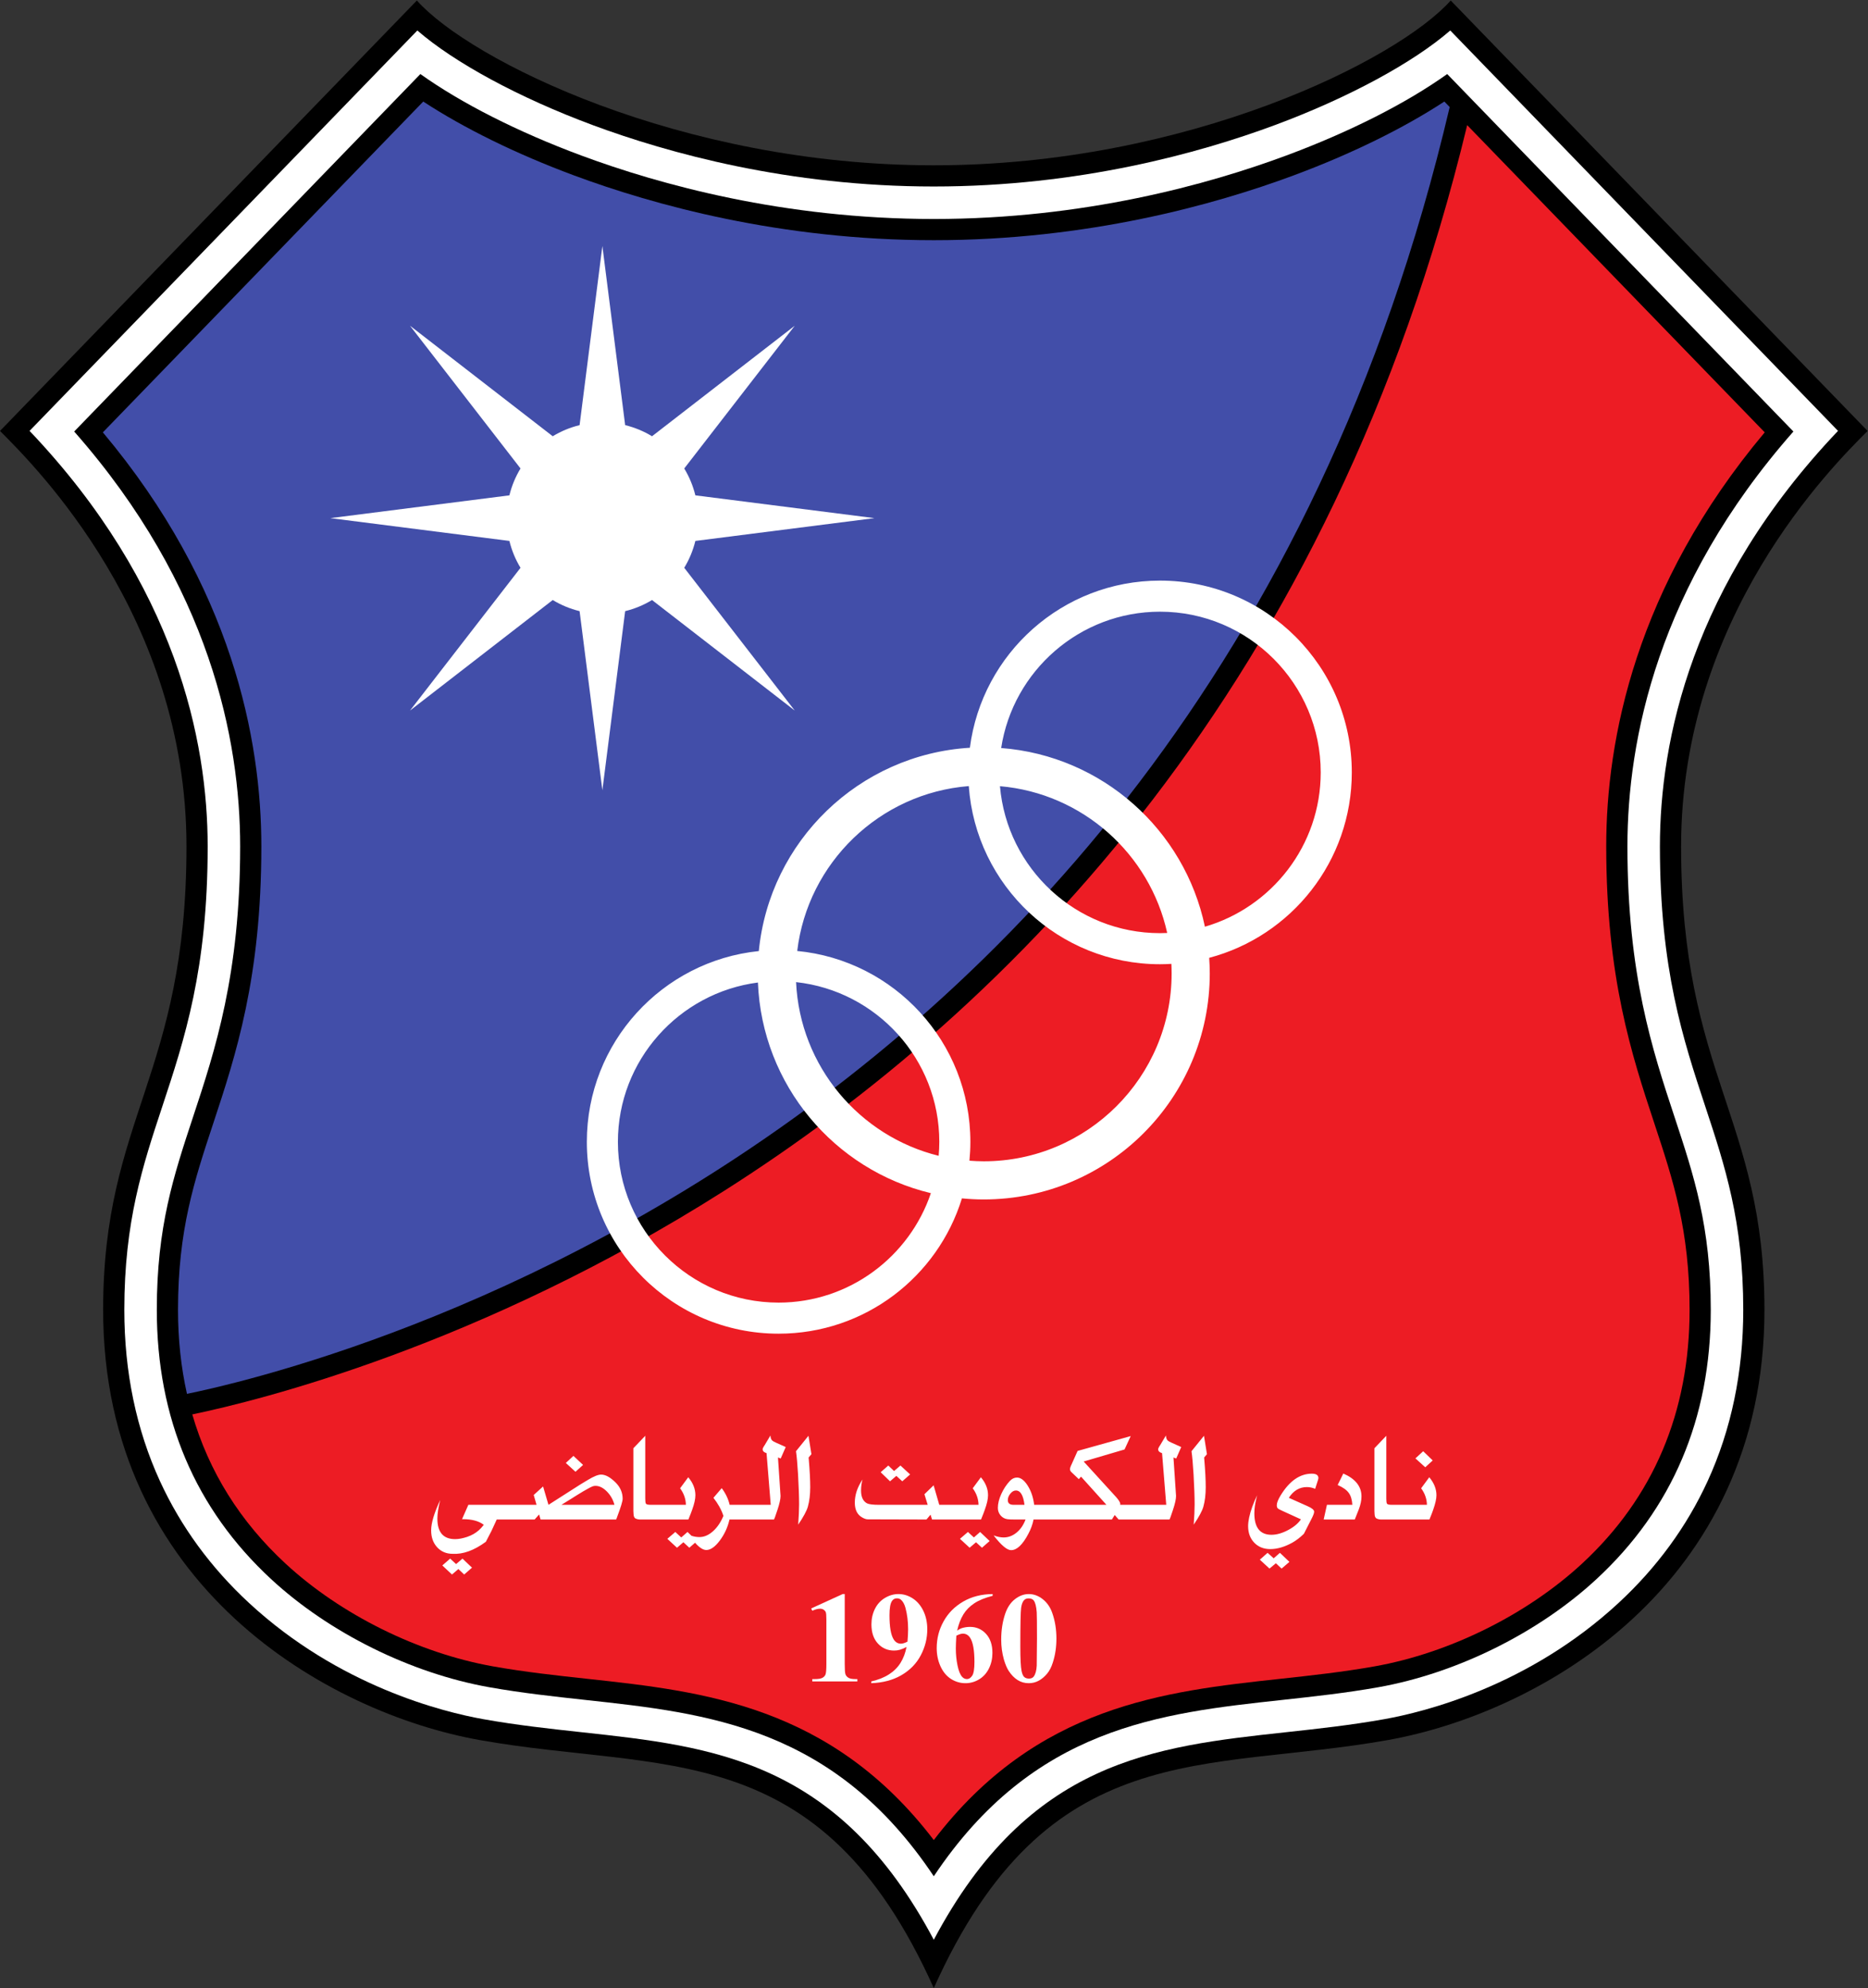 <svg version="1.1" id="svg2" viewBox="0 0 85.21 90.67" sodipodi:docname="kuwait-sc-seeklogo.com.eps" xmlns:inkscape="http://www.inkscape.org/namespaces/inkscape" xmlns:sodipodi="http://sodipodi.sourceforge.net/DTD/sodipodi-0.dtd" xmlns="http://www.w3.org/2000/svg" xmlns:svg="http://www.w3.org/2000/svg">
  <rect x="0" y="0" width="85.21" height="90.67" fill="#333333" stroke="none"/>
  <defs id="defs6"></defs>
  <sodipodi:namedview id="namedview4" pagecolor="#ffffff" bordercolor="#000000" borderopacity="0.25" inkscape:showpageshadow="2" inkscape:pageopacity="0.0" inkscape:pagecheckerboard="0" inkscape:deskcolor="#d1d1d1"></sodipodi:namedview>
  <g id="g8" inkscape:groupmode="layer" inkscape:label="ink_ext_XXXXXX" transform="matrix(1.333,0,0,-1.333,0,90.667)">
    <g id="g10" transform="scale(0.1)">
      <path d="M 496.441,680 639.094,532.734 c -12.246,-12.246 -63.817,-63.57 -63.817,-142.125 0,-78.32 28.524,-92.82 28.524,-158.562 0,-94.66 -77.121,-137.969 -128.86,-147.191 C 412.246,73.668 358.496,86.801 319.547,0 280.59,86.801 226.848,73.668 164.148,84.856 112.41,94.078 35.293,137.387 35.293,232.047 c 0,65.742 28.52,80.242 28.52,158.562 0,78.555 -51.566,129.879 -63.812,142.125 L 142.652,680 c 18.129,-20.367 90.118,-56.383 176.895,-56.383 86.777,0 158.766,36.016 176.894,56.383" style="fill:#000000;fill-opacity:1;fill-rule:nonzero;stroke:none" id="path12"></path>
      <path d="m 496.285,669.742 c -12.746,-11.031 -34.805,-23.004 -60.023,-32.371 -25.817,-9.578 -67.02,-21.004 -116.715,-21.004 -49.699,0 -90.899,11.426 -116.715,21.004 -25.215,9.367 -47.281,21.34 -60.019,32.371 L 10.117,532.754 C 60.332,479.961 71.066,426.57 71.066,390.609 c 0,-42.039 -7.91,-65.961 -15.562,-89.101 -6.664,-20.156 -12.961,-39.195 -12.961,-69.461 0,-21.262 4.101,-40.977 12.199,-58.613 7.137,-15.547 17.398,-29.582 30.5,-41.7 30.766,-28.453 66.324,-37.269 80.184,-39.742 11.472,-2.051 22.765,-3.277 33.683,-4.465 45.067,-4.898 87.789,-9.547 120.438,-71 32.644,61.453 75.371,66.102 120.433,71 10.918,1.188 22.211,2.414 33.688,4.465 13.855,2.473 49.418,11.289 80.18,39.742 13.105,12.118 23.363,26.153 30.504,41.7 8.093,17.636 12.195,37.351 12.195,58.613 0,30.266 -6.293,49.305 -12.957,69.461 -7.652,23.14 -15.563,47.062 -15.563,89.101 0,35.961 10.735,89.352 60.95,142.145 L 496.285,669.742 v 0" style="fill:#ffffff;fill-opacity:1;fill-rule:nonzero;stroke:none" id="path14"></path>
      <path d="m 495.238,654.84 c -13.894,-9.914 -33.218,-19.762 -55.105,-27.887 -26.672,-9.902 -69.238,-21.703 -120.586,-21.703 -51.348,0 -93.918,11.801 -120.586,21.703 -21.891,8.125 -41.211,17.973 -55.109,27.887 L 25.387,532.539 c 46.566,-52.855 56.797,-105.723 56.797,-141.93 0,-43.828 -8.566,-69.734 -16.125,-92.589 -6.648,-20.125 -12.398,-37.497 -12.398,-65.973 0,-37.137 13.168,-68.137 39.133,-92.149 19.844,-18.355 47.73,-32.171 74.586,-36.964 11.098,-1.977 22.199,-3.184 32.937,-4.356 41.946,-4.559 85.114,-9.258 119.231,-60.324 34.113,51.066 77.285,55.766 119.226,60.324 10.739,1.172 21.84,2.379 32.942,4.356 26.855,4.793 54.738,18.609 74.586,36.964 25.965,24.012 39.129,55.012 39.129,92.149 0,28.476 -5.746,45.848 -12.399,65.973 -7.558,22.855 -16.121,48.761 -16.121,92.589 0,36.211 10.231,89.075 56.797,141.93 L 495.238,654.84 v 0" style="fill:#000000;fill-opacity:1;fill-rule:nonzero;stroke:none" id="path16"></path>
      <path d="m 549.656,390.609 c 0,36.329 9.91,88.809 54.235,141.641 L 502.074,637.359 C 455.867,445.859 346.293,335.27 247.77,272.734 164.117,219.625 88.449,200.973 65.797,196.266 c 5.691,-19.567 16.355,-36.653 31.918,-51.047 18.871,-17.446 45.39,-30.586 70.937,-35.145 10.856,-1.933 21.832,-3.133 32.446,-4.281 39.484,-4.301 83.226,-9.055 118.449,-55.152 35.219,46.098 78.965,50.851 118.445,55.152 10.617,1.148 21.594,2.348 32.446,4.281 25.546,4.559 52.066,17.699 70.941,35.145 24.418,22.59 36.801,51.797 36.801,86.828 0,27.308 -5.578,44.168 -12.032,63.695 -7.73,23.375 -16.492,49.871 -16.492,94.867" style="fill:#ed1c24;fill-opacity:1;fill-rule:nonzero;stroke:none" id="path18"></path>
      <path d="m 72.828,205.258 c 9.719,2.293 23.746,6.012 40.856,11.691 34.226,11.352 80.832,30.555 130.199,61.903 98.09,62.336 207.058,172.414 252.203,364.695 l -1.828,1.883 c -13.903,-9.098 -31.77,-17.914 -51.606,-25.278 -27.222,-10.109 -70.683,-22.156 -123.105,-22.156 -52.422,0 -95.879,12.047 -123.106,22.156 -19.839,7.364 -37.707,16.18 -51.605,25.278 L 35.199,532.25 c 44.328,-52.832 54.234,-105.316 54.234,-141.641 0,-44.996 -8.762,-71.492 -16.488,-94.867 -6.457,-19.527 -12.031,-36.387 -12.031,-63.695 0,-10.074 1.031,-19.66 3.066,-28.75 2.344,0.48 5.305,1.129 8.848,1.961" style="fill:#424ea9;fill-opacity:1;fill-rule:nonzero;stroke:none" id="path20"></path>
      <path d="m 412.324,363.121 c -6.957,33.164 -35.16,58.488 -69.719,61.133 4.036,26.375 26.872,46.644 54.36,46.644 30.32,0 54.988,-24.668 54.988,-54.992 0,-24.988 -16.762,-46.121 -39.629,-52.785 z m -70.133,48.074 c 28.215,-2.425 51.27,-23.144 57.227,-50.215 -0.813,-0.035 -1.629,-0.062 -2.453,-0.062 -28.735,0 -52.375,22.156 -54.774,50.277 z m 58.743,-64.039 c 0,-35.453 -28.844,-64.297 -64.297,-64.297 -1.649,0 -3.274,0.086 -4.891,0.207 0.207,2.122 0.32,4.27 0.32,6.442 0,34.09 -26.003,62.109 -59.253,65.312 3.601,30.18 28.183,53.993 58.71,56.41 2.403,-34.058 30.774,-60.949 65.442,-60.949 1.301,0 2.598,0.051 3.887,0.129 0.05,-1.078 0.082,-2.164 0.082,-3.254 z M 266.441,234.516 c -30.324,0 -54.992,24.668 -54.992,54.992 0,27.926 20.93,51.035 47.914,54.519 1.403,-35.089 26.168,-64.156 59.184,-72.07 -7.348,-21.738 -27.922,-37.441 -52.106,-37.441 z m 54.77,50.226 c -27.094,6.699 -47.473,30.613 -48.793,59.422 27.52,-2.988 49.012,-26.351 49.012,-54.656 0,-1.61 -0.082,-3.192 -0.219,-4.766 z M 462.59,415.906 c 0,36.246 -29.383,65.625 -65.625,65.625 -33.387,0 -60.926,-24.929 -65.067,-57.183 -37.972,-2.297 -68.554,-31.981 -72.23,-69.563 -33.063,-3.39 -58.852,-31.324 -58.852,-65.277 0,-36.246 29.379,-65.625 65.625,-65.625 29.516,0 54.473,19.484 62.731,46.293 2.453,-0.238 4.945,-0.367 7.465,-0.367 42.718,0 77.347,34.629 77.347,77.347 0,1.789 -0.082,3.559 -0.199,5.317 28.09,7.425 48.805,33.011 48.805,63.433" style="fill:#ffffff;fill-opacity:1;fill-rule:nonzero;stroke:none" id="path22"></path>
      <path d="m 271.965,437.074 -37.817,48.84 c 1.711,2.816 3,5.906 3.805,9.191 l 61.281,7.801 -61.281,7.797 c -0.805,3.285 -2.094,6.375 -3.805,9.192 l 37.817,48.839 -48.84,-37.812 c -2.816,1.711 -5.906,3 -9.195,3.801 l -7.797,61.285 -7.797,-61.285 c -3.285,-0.801 -6.379,-2.09 -9.191,-3.801 l -48.84,37.812 37.816,-48.839 c -1.715,-2.817 -3.004,-5.907 -3.805,-9.192 l -61.281,-7.797 61.281,-7.801 c 0.801,-3.285 2.09,-6.375 3.805,-9.191 l -37.816,-48.84 48.84,37.813 c 2.812,-1.707 5.906,-2.996 9.191,-3.801 l 7.797,-61.277 7.797,61.277 c 3.289,0.805 6.379,2.094 9.195,3.801 l 48.84,-37.813" style="fill:#ffffff;fill-opacity:1;fill-rule:nonzero;stroke:none" id="path24"></path>
      <path d="m 289.07,134.805 v -23.953 c 0,-1.797 0.078,-2.946 0.239,-3.446 0.16,-0.496 0.492,-0.902 0.996,-1.218 0.5,-0.321 1.304,-0.473 2.414,-0.473 h 0.672 v -0.805 h -15.422 v 0.805 h 0.777 c 1.254,0 2.149,0.14 2.68,0.43 0.531,0.285 0.894,0.679 1.078,1.191 0.187,0.5 0.285,1.672 0.285,3.516 v 15.183 c 0,1.352 -0.07,2.195 -0.195,2.539 -0.133,0.336 -0.371,0.625 -0.723,0.864 -0.355,0.234 -0.762,0.359 -1.223,0.359 -0.738,0 -1.628,-0.231 -2.679,-0.695 l -0.387,0.781 10.777,4.922 h 0.711" style="fill:#ffffff;fill-opacity:1;fill-rule:nonzero;stroke:none" id="path26"></path>
      <path d="m 310.543,118.52 c 0.141,1.613 0.215,3.027 0.215,4.253 0,2.622 -0.305,5.063 -0.91,7.325 -0.344,1.25 -0.856,2.172 -1.532,2.761 -0.363,0.321 -0.832,0.477 -1.406,0.477 -0.719,0 -1.281,-0.313 -1.683,-0.93 -0.563,-0.847 -0.84,-2.468 -0.84,-4.855 0,-3.992 0.472,-6.738 1.426,-8.254 0.617,-0.977 1.453,-1.469 2.503,-1.469 0.563,0 1.301,0.231 2.227,0.692 z m -12.398,-14.211 v 0.601 c 2.386,0.551 4.414,1.356 6.078,2.426 1.66,1.062 2.98,2.383 3.953,3.949 0.969,1.567 1.652,3.371 2.039,5.418 -0.895,-0.457 -1.652,-0.781 -2.277,-0.961 -0.629,-0.179 -1.29,-0.269 -1.977,-0.269 -2.215,0 -4.066,0.8 -5.539,2.398 -1.477,1.602 -2.215,3.789 -2.215,6.567 0,1.929 0.402,3.699 1.195,5.296 0.801,1.61 1.946,2.86 3.426,3.743 1.485,0.882 3.027,1.328 4.621,1.328 1.715,0 3.336,-0.489 4.86,-1.469 1.531,-0.981 2.746,-2.398 3.652,-4.254 0.902,-1.855 1.359,-3.977 1.359,-6.352 0,-3.082 -0.738,-6.031 -2.215,-8.851 -1.472,-2.824 -3.675,-5.09 -6.593,-6.801 -2.926,-1.703 -6.383,-2.625 -10.367,-2.769" style="fill:#ffffff;fill-opacity:1;fill-rule:nonzero;stroke:none" id="path28"></path>
      <path d="m 327.258,120.551 c -0.113,-1.988 -0.172,-3.442 -0.172,-4.363 0,-1.989 0.187,-3.915 0.57,-5.766 0.379,-1.859 0.903,-3.16 1.567,-3.914 0.472,-0.531 1.035,-0.793 1.683,-0.793 0.66,0 1.25,0.379 1.774,1.148 0.519,0.774 0.777,2.34 0.777,4.7 0,3.972 -0.484,6.718 -1.449,8.234 -0.621,0.973 -1.457,1.465 -2.504,1.465 -0.578,0 -1.324,-0.239 -2.246,-0.711 z m 12.422,14.254 v -0.606 c -2.61,-0.664 -4.703,-1.511 -6.278,-2.558 -1.578,-1.043 -2.82,-2.309 -3.738,-3.805 -0.914,-1.488 -1.621,-3.332 -2.125,-5.535 0.629,0.429 1.156,0.711 1.578,0.84 0.934,0.289 1.875,0.433 2.824,0.433 2.192,0 4.016,-0.797 5.477,-2.386 1.461,-1.594 2.191,-3.762 2.191,-6.516 0,-1.93 -0.394,-3.695 -1.187,-5.313 -0.789,-1.609 -1.914,-2.855 -3.367,-3.734 -1.457,-0.879 -3.008,-1.316 -4.668,-1.316 -1.797,0 -3.461,0.492 -4.989,1.476 -1.527,0.988 -2.718,2.434 -3.574,4.332 -0.855,1.899 -1.281,3.965 -1.281,6.199 0,3.286 0.785,6.34 2.363,9.168 1.574,2.829 3.813,5.082 6.719,6.762 2.898,1.676 6.25,2.527 10.055,2.559" style="fill:#ffffff;fill-opacity:1;fill-rule:nonzero;stroke:none" id="path30"></path>
      <path d="m 354.859,119.602 c 0,5.125 -0.031,8.109 -0.089,8.961 -0.141,2.003 -0.489,3.351 -1.036,4.058 -0.355,0.465 -0.941,0.695 -1.746,0.695 -0.621,0 -1.109,-0.171 -1.468,-0.519 -0.536,-0.508 -0.895,-1.395 -1.082,-2.668 -0.184,-1.277 -0.282,-5.719 -0.282,-13.336 0,-4.152 0.145,-6.93 0.434,-8.34 0.215,-1.019 0.527,-1.707 0.93,-2.051 0.402,-0.347 0.933,-0.519 1.593,-0.519 0.723,0 1.266,0.23 1.621,0.687 0.606,0.813 0.954,2.059 1.036,3.743 z m 6.649,-0.047 c 0,-2.922 -0.41,-5.649 -1.231,-8.184 -0.488,-1.558 -1.144,-2.832 -1.972,-3.82 -0.828,-0.996 -1.766,-1.785 -2.821,-2.371 -1.05,-0.578 -2.191,-0.871 -3.433,-0.871 -1.41,0 -2.688,0.359 -3.824,1.078 -1.137,0.722 -2.141,1.754 -3.024,3.09 -0.633,0.976 -1.183,2.281 -1.664,3.906 -0.617,2.207 -0.926,4.476 -0.926,6.828 0,3.184 0.45,6.102 1.336,8.769 0.739,2.208 1.852,3.891 3.352,5.063 1.5,1.176 3.082,1.762 4.75,1.762 1.699,0 3.285,-0.582 4.762,-1.739 1.48,-1.164 2.562,-2.718 3.25,-4.675 0.968,-2.7 1.445,-5.637 1.445,-8.836" style="fill:#ffffff;fill-opacity:1;fill-rule:nonzero;stroke:none" id="path32"></path>
      <path d="m 489.102,174.766 -2.786,-3.774 c 1.286,-1.754 1.946,-3.637 1.981,-5.656 h -11.981 c -1.003,0 -1.574,0.144 -1.711,0.422 -0.14,0.277 -0.21,0.84 -0.21,1.691 v 21.504 l -4.063,-4.265 v -21.485 l 0.051,-1.012 c 0.031,-0.851 0.285,-1.375 0.754,-1.578 0.468,-0.199 0.914,-0.3 1.328,-0.3 h 16.691 c 0.645,1.562 1.071,2.667 1.274,3.304 0.746,2.106 1.125,3.77 1.125,5.004 0,2.137 -0.817,4.184 -2.453,6.145 z m 1.175,5.754 -3.257,3.152 -2.657,-2.449 3.364,-3.047 z m -30.593,-4.481 -1.93,-3.93 c 1.789,-0.781 3.047,-1.671 3.773,-2.671 0.735,-0.997 1.149,-2.364 1.25,-4.102 h -8.695 l -1.117,-5.023 h 10.648 l 1.352,3.414 c 0.625,1.628 0.937,3.125 0.937,4.476 0,3.418 -2.074,6.035 -6.218,7.836 z m -23.829,-29.004 -2.082,1.875 -2.656,-2.344 3.309,-3.046 2.183,1.824 1.954,-1.824 2.683,2.293 -3.254,3.097 z m 13.071,28.957 c -4.129,0 -7.727,-2.523 -10.778,-7.578 -0.812,-1.351 -1.222,-2.422 -1.222,-3.203 0,-0.488 0.101,-0.84 0.308,-1.055 0.211,-0.218 0.75,-0.519 1.618,-0.898 l 6.328,-2.891 c -0.922,-1.387 -2.391,-2.617 -4.414,-3.687 -2.028,-1.067 -3.911,-1.598 -5.664,-1.598 -3.907,0 -5.86,2.457 -5.86,7.367 0,1.567 0.25,3.344 0.754,5.34 l 0.215,0.832 c -0.609,-1.234 -1.168,-2.547 -1.672,-3.933 -0.957,-2.672 -1.43,-4.891 -1.43,-6.665 0,-2.308 0.704,-4.191 2.11,-5.652 1.406,-1.453 3.226,-2.183 5.469,-2.183 2.375,0 4.882,0.73 7.523,2.183 1.336,0.75 2.668,1.766 3.984,3.051 l 2.496,4.891 c 0.68,1.289 1.016,2.171 1.016,2.656 0,0.609 -0.727,1.234 -2.187,1.875 l -6.481,2.89 c 1.598,2.446 3.652,3.672 6.168,3.672 0.957,0 1.902,-0.199 2.844,-0.601 l 0.469,1.461 c 0.425,1.265 0.648,1.996 0.648,2.187 0,1.027 -0.746,1.539 -2.242,1.539 z m -36.918,12.961 -4.274,-5.281 c 0.262,-1.774 0.493,-4.418 0.707,-7.945 0.243,-4.301 0.364,-7.715 0.364,-10.231 0,-1.891 -0.106,-4.211 -0.313,-6.949 1.805,2.668 2.91,4.719 3.305,6.141 0.539,1.929 0.805,4.152 0.805,6.667 0,2.516 -0.161,5.708 -0.493,9.551 l -0.046,0.625 0.96,1.125 z m -61.426,-23.617 c -0.402,3.269 -1.379,4.898 -2.941,4.898 -0.676,0 -1.309,-0.355 -1.887,-1.07 -0.582,-0.707 -0.875,-1.453 -0.875,-2.234 0,-1.063 0.664,-1.594 1.98,-1.594 z m 50.387,21.227 3.25,-1.461 -1.719,-3.93 -0.937,0.359 0.886,-13.172 c 0,-1.058 -0.355,-2.656 -1.066,-4.789 l -0.051,-0.156 -0.781,-2.293 -0.34,-0.808 h -17.418 l -1.328,1.539 -0.969,-1.539 h -26.812 c -0.301,-1.598 -0.887,-3.227 -1.774,-4.891 -1.961,-3.738 -3.93,-5.598 -5.91,-5.598 -1.387,0 -3.383,1.68 -5.988,5.047 1.281,-0.469 2.422,-0.699 3.41,-0.699 1.617,0 3.094,0.551 4.437,1.652 1.352,1.102 2.379,2.598 3.086,4.489 h -3.617 c -1.281,0 -2.152,0.039 -2.601,0.109 -0.942,0.137 -1.715,0.57 -2.332,1.297 -0.618,0.73 -0.926,1.582 -0.926,2.554 0,1.454 0.39,3.047 1.172,4.766 0.781,1.719 1.773,3.219 2.968,4.5 0.715,0.746 1.52,1.125 2.422,1.125 1.266,0 2.489,-0.93 3.657,-2.773 1.171,-1.852 1.906,-4.036 2.203,-6.555 h 24.738 l -8.695,9.641 -0.758,-0.86 -2.5,2.367 c -0.348,0.313 -0.524,0.668 -0.524,1.067 0,0.281 0.11,0.652 0.313,1.121 l 0.265,0.57 2.024,4.531 18.18,5.079 -2.11,-4.579 -13.984,-4.117 11.094,-12.16 c 0.953,-1.078 1.429,-1.879 1.429,-2.394 0,-0.106 -0.019,-0.192 -0.05,-0.266 h 15.781 l -1.434,17.684 c -0.887,0.261 -1.328,0.695 -1.328,1.3 0,0.246 0.121,0.551 0.363,0.938 l 0.391,0.601 1.902,3.204 c 0.035,-0.782 0.235,-1.36 0.598,-1.723 0.211,-0.207 0.668,-0.465 1.383,-0.777 z m -63.977,-22.946 c 0.746,2.035 1.117,3.703 1.117,5.004 0,2.172 -0.812,4.215 -2.445,6.145 l -2.789,-3.774 c 1.285,-1.754 1.945,-3.637 1.98,-5.656 h -13.433 l -1.93,6.672 -3.148,-3.047 1.117,-3.625 h -16.637 c -2.097,0 -3.488,0.176 -4.164,0.523 -1.34,0.746 -2.008,2.207 -2.008,4.375 0,1.36 0.176,2.614 0.524,3.774 -1.774,-2.621 -2.656,-5.27 -2.656,-7.938 0,-2.414 0.832,-4.097 2.5,-5.05 0.746,-0.438 1.406,-0.653 1.976,-0.653 l 20.051,-0.054 1.383,1.64 0.519,-1.64 h 16.77 c 0.636,1.562 1.062,2.667 1.273,3.304 z m -3.726,-9.445 -2.032,1.875 -2.734,-2.348 3.313,-3.047 2.187,1.875 2.031,-1.875 2.625,2.293 -3.258,3.102 z m -26.532,21.062 2.032,-1.851 2.683,2.344 -3.308,3.046 -2.188,-1.875 -1.976,1.875 -2.606,-2.289 3.203,-3.101 z m -30.074,13.719 -4.265,-5.281 c 0.257,-1.774 0.492,-4.418 0.703,-7.945 0.238,-4.301 0.359,-7.715 0.359,-10.231 0,-1.891 -0.102,-4.211 -0.312,-6.949 1.804,2.668 2.91,4.719 3.308,6.141 0.539,1.929 0.809,4.152 0.809,6.667 0,2.516 -0.168,5.708 -0.492,9.551 l -0.055,0.625 0.961,1.125 z m -12.418,-1.613 c -0.363,0.363 -0.566,0.941 -0.597,1.723 l -1.903,-3.204 -0.39,-0.601 c -0.243,-0.387 -0.368,-0.692 -0.368,-0.938 0,-0.605 0.446,-1.039 1.329,-1.3 l 1.433,-17.684 h -14.058 c -0.454,1.984 -1.352,3.883 -2.711,5.703 l -2.836,-3.305 c 0.781,-1.004 1.441,-1.988 1.976,-2.937 0.645,-1.149 1.117,-2.234 1.438,-3.258 -0.922,-2.203 -2.121,-3.965 -3.594,-5.273 -1.481,-1.309 -3.016,-1.965 -4.609,-1.965 -0.914,0 -1.817,0.148 -2.719,0.441 l -1.367,1.305 -2.141,-1.875 -2.031,1.875 -2.731,-2.348 3.309,-3.047 2.183,1.875 2.036,-1.875 1.961,1.711 c 1.449,-1.648 2.734,-2.492 3.843,-2.492 1.453,0 2.993,1.074 4.61,3.219 1.609,2.144 2.722,4.551 3.328,7.223 h 15.234 l 0.336,0.808 0.781,2.293 0.055,0.156 c 0.707,2.133 1.066,3.731 1.066,4.789 l -0.882,13.172 0.933,-0.359 1.723,3.93 -3.258,1.461 c -0.711,0.312 -1.172,0.57 -1.379,0.777 z m -27.39,-23.723 c 0.746,2.035 1.117,3.703 1.117,5.004 0,2.172 -0.817,4.215 -2.446,6.145 l -2.789,-3.774 c 1.286,-1.754 1.946,-3.637 1.985,-5.656 h -11.981 c -1.008,0 -1.582,0.144 -1.718,0.422 -0.141,0.277 -0.207,0.84 -0.207,1.691 v 21.504 l -4.067,-4.265 v -21.485 l 0.055,-1.012 c 0.035,-0.851 0.285,-1.375 0.754,-1.578 0.468,-0.199 0.914,-0.3 1.328,-0.3 h 16.687 c 0.645,1.562 1.071,2.667 1.282,3.304 z m -26.586,1.719 c -0.469,1.773 -1.336,3.297 -2.606,4.574 -1.265,1.278 -2.555,1.91 -3.851,1.91 -0.297,0 -0.567,-0.035 -0.805,-0.101 -0.578,-0.172 -1.731,-0.774 -3.469,-1.797 l -2.39,-1.461 -1.516,-0.961 -3.516,-2.164 z m 0.418,7.609 c 1.597,-1.597 2.39,-3.449 2.39,-5.547 0,-0.816 -0.625,-2.878 -1.875,-6.171 l -0.152,-0.442 -0.207,-0.472 h -25.86 l -0.492,1.718 -1.535,-1.718 h -12.969 l -0.367,-0.805 c -0.293,-0.641 -0.769,-1.676 -1.429,-3.098 -0.782,-1.562 -1.426,-2.805 -1.926,-3.722 -4.028,-2.954 -7.809,-4.325 -11.356,-4.118 -2.168,0 -3.937,0.75 -5.312,2.243 -1.367,1.492 -2.055,3.421 -2.055,5.781 0,2.476 1.035,5.945 3.102,10.386 -0.645,-2.55 -0.969,-4.671 -0.969,-6.355 0,-4.684 2.027,-7.027 6.07,-7.027 1.215,0 2.586,0.254 4.113,0.765 1.528,0.516 2.848,1.258 3.958,2.231 0.523,0.453 1.105,1.082 1.746,1.898 -1.668,1.281 -4.032,1.93 -7.082,1.93 h -0.368 l 2.164,4.914 h 23.332 l -0.968,3.363 3.203,2.918 1.851,-6.281 10.938,6.984 c 0.641,0.414 1.488,0.926 2.547,1.535 2,1.211 3.508,1.825 4.531,1.825 1.496,0 3.148,-0.914 4.977,-2.735 z m -11.149,6.039 -3.305,3.094 -2.601,-2.422 3.305,-3.015 z m -41.269,-32.05 3.257,-3.102 -2.683,-2.344 -1.981,1.875 -2.187,-1.875 -3.305,3.102 2.68,2.344 2.031,-1.879 2.188,1.879" style="fill:#ffffff;fill-opacity:1;fill-rule:nonzero;stroke:none" id="path34"></path>
    </g>
  </g>
</svg>